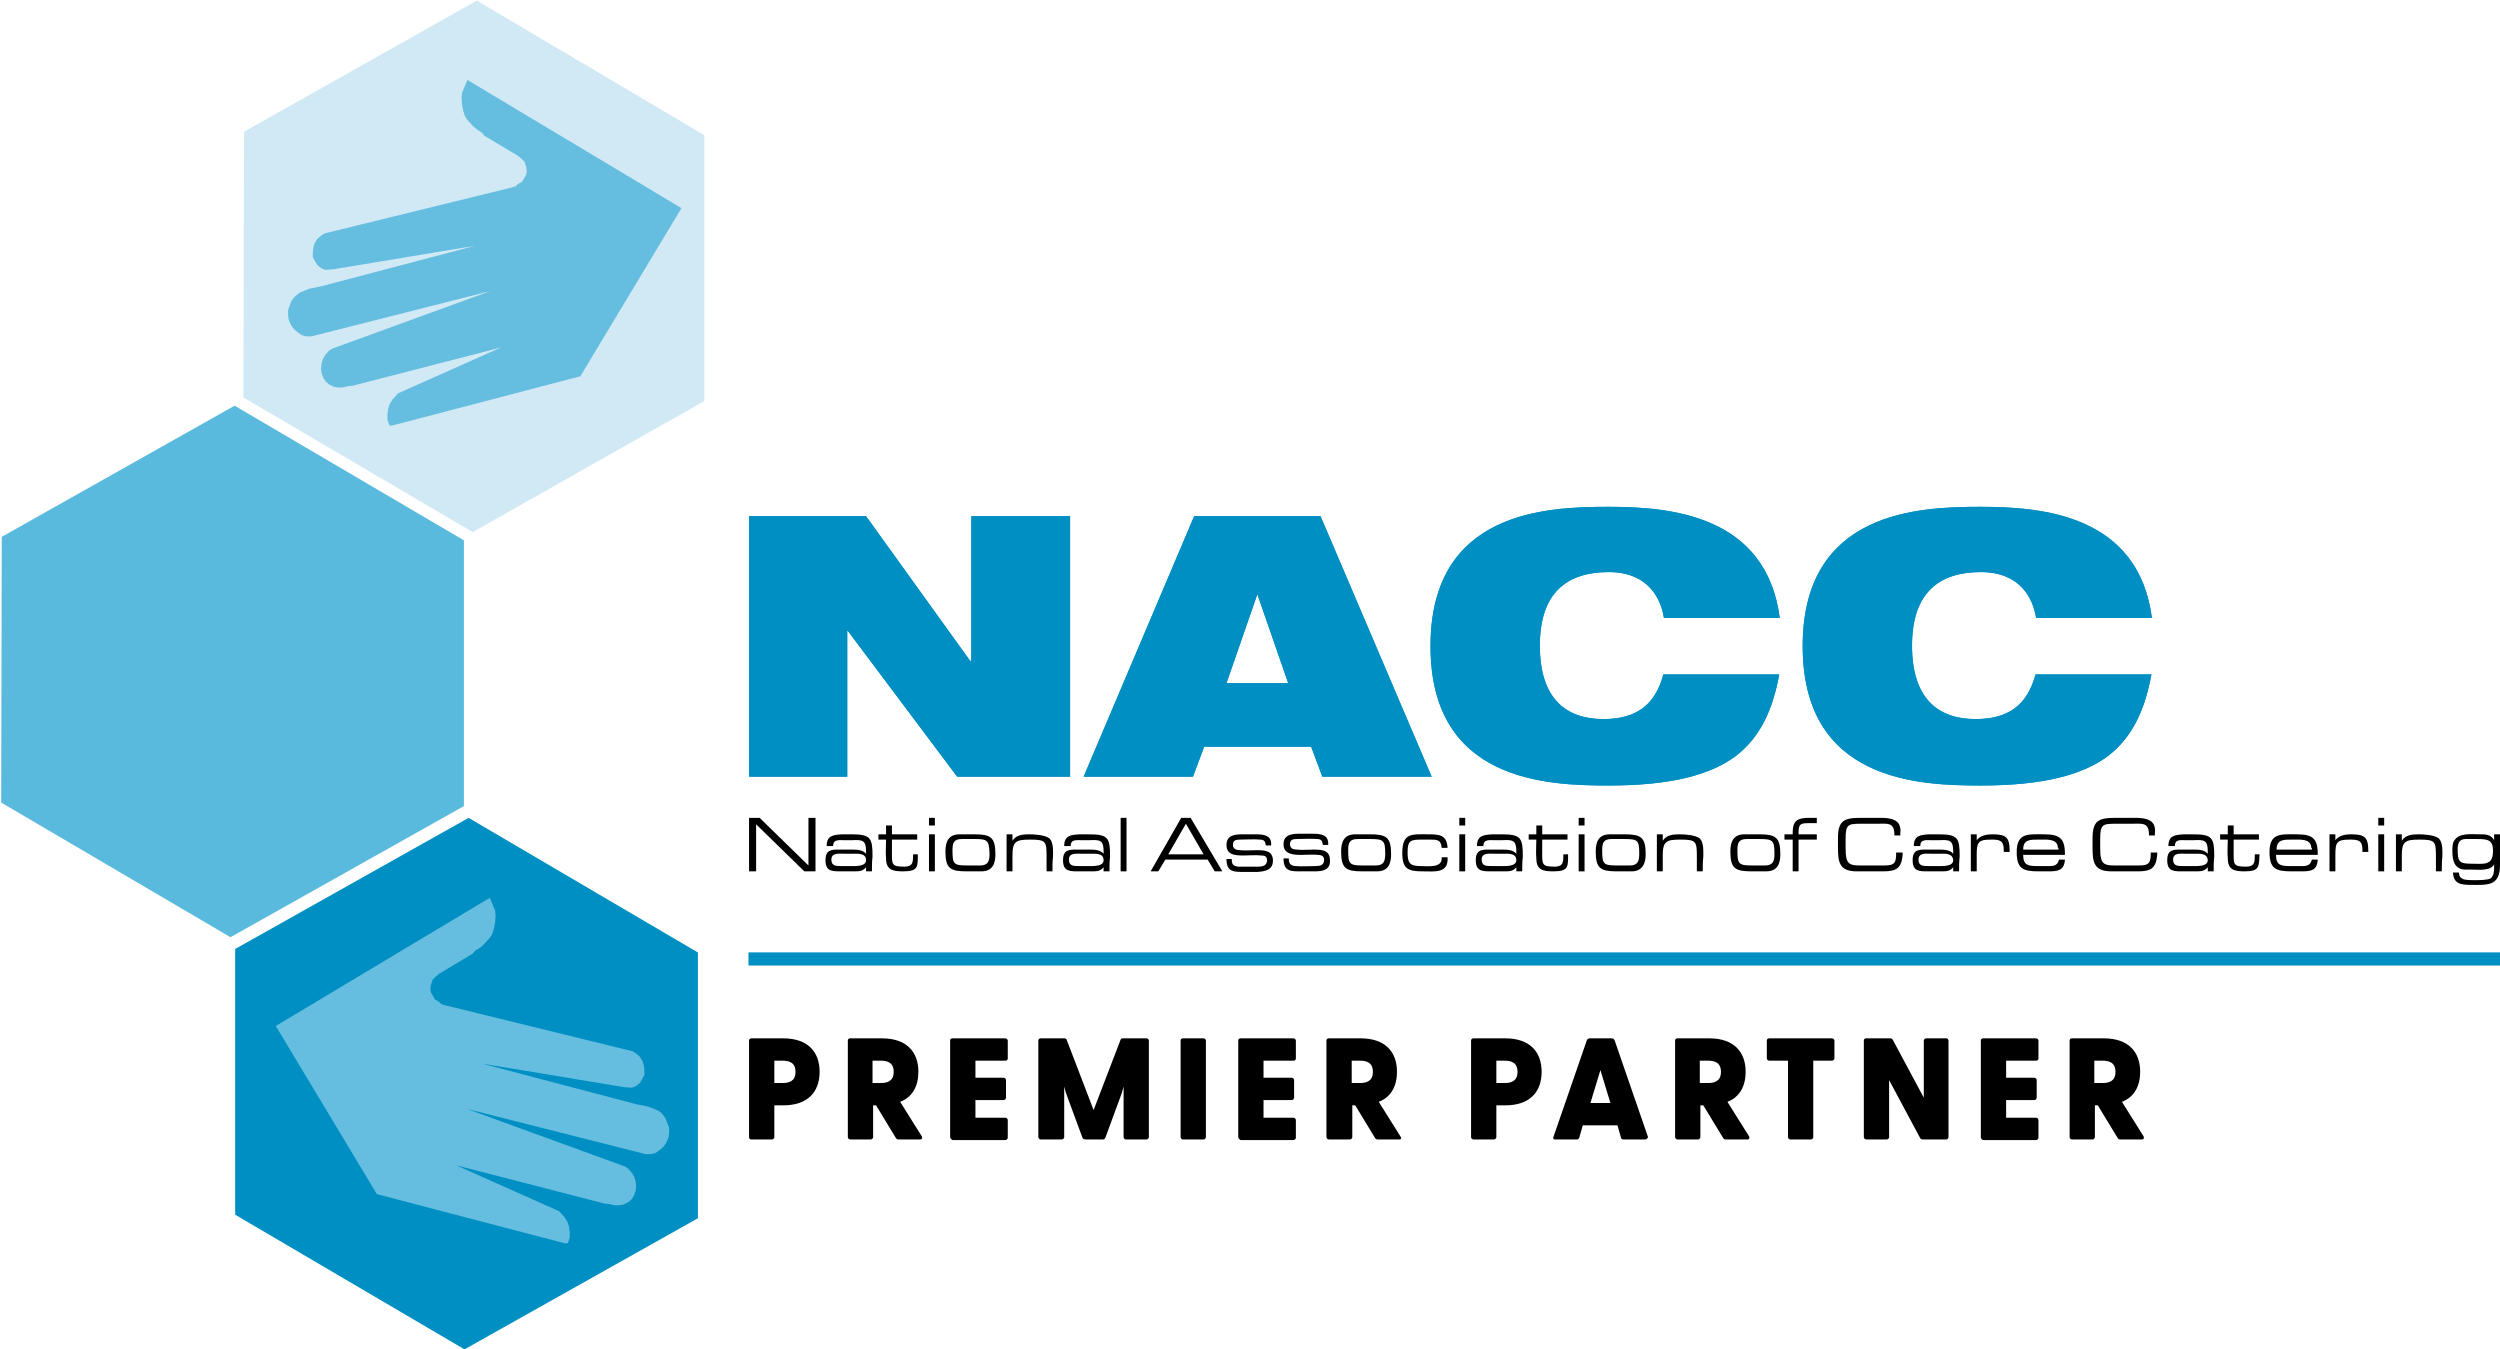 <?xml version="1.0" encoding="utf-8"?>
<!-- Generator: Adobe Illustrator 25.0.0, SVG Export Plug-In . SVG Version: 6.00 Build 0)  -->
<svg version="1.1" id="Layer_1" xmlns="http://www.w3.org/2000/svg" xmlns:xlink="http://www.w3.org/1999/xlink" x="0px" y="0px"
	 viewBox="0 0 425.2 229.5" style="enable-background:new 0 0 425.2 229.5;" xml:space="preserve">
<style type="text/css">
	.st0{fill:#59BADD;}
	.st1{fill:#008FC3;}
	.st2{fill:#D0E9F5;}
	.st3{fill:#65BDDF;}
	.st4{fill:none;stroke:#008FC3;stroke-width:2.238;}
</style>
<g>
	<polygon class="st0" points="78.9,137.1 39.2,159.4 0.2,136.5 0.3,91.3 39.9,69 78.9,91.9 	"/>
	<g>
		<path d="M136.8,148.2l-8.2-8v8h-1.2v-9.1h1.8l8.3,8.1v-8.1h1.2v9.1H136.8z"/>
		<path d="M148.3,148.2h-1v-0.7c-0.5,0.6-1,0.7-1.8,0.7c-0.7,0-1.4,0-2.2,0c-1.7,0-2.9,0.1-2.9-1.9c0-2,1.3-1.8,2.8-1.8
			c0.5,0,1,0,1.6,0c0.9,0,1.9,0,2.5,0.7v-0.4c0-1.9-0.6-2-2.4-1.9l-1.3,0c-0.9,0-1.9-0.2-1.9,1h-1.1c0-1.8,1.1-1.9,2.6-2l1.6,0
			c3.3,0,3.6,0.6,3.6,3.8C148.3,146.5,148.3,147.3,148.3,148.2z M145.1,145.2c-0.5,0-1,0-1.6,0c-0.8,0-2.1-0.2-2.1,1
			c0,1.1,0.8,1.1,1.7,1.1c0.5,0,1.1,0,1.6,0c0.8,0,2.6,0.1,2.6-1C147.3,145.1,146,145.2,145.1,145.2z"/>
		<path d="M153.6,148.2c-1.7,0-2.9-0.2-2.9-2.2c-0.1-1.1,0-2.1,0-3.2h-1.3v-0.9h1.3v-1.5h1v1.5h4.3v0.9h-4.3c0,0.7,0,1.4,0,2.1
			c0,2.1-0.1,2.5,2.1,2.5c1.5,0,1.5-0.8,1.5-2.1h0.8C156.1,147.4,156.2,148.2,153.6,148.2z"/>
		<path d="M159,140.4v-1.3h-1v1.3H159z M159,148.2v-6.3h-1v6.3H159z"/>
		<path d="M166.9,148.2c-0.8,0-1.6,0-2.5,0c-2.8,0-3.6-0.5-3.6-3.4c0-1.6,0.5-2.9,2.4-2.9c0.8,0,1.6,0,2.5,0c2.8,0,3.6,0.5,3.6,3.4
			C169.3,146.9,168.8,148.2,166.9,148.2z M165.7,142.7c-0.7,0-1.4,0-2.1,0c-1.4,0-1.6,0.7-1.6,1.9c0,2.4,0.2,2.6,2.6,2.6
			c0.7,0,1.4,0,2.1,0c1.4,0,1.6-0.8,1.6-2C168.2,142.9,168,142.7,165.7,142.7z"/>
		<path d="M179,148.2h-1c0-0.8,0-1.7,0-2.5c0-2.6-0.1-2.9-2.8-2.9c-2.4,0-3,0.3-3,2.7v2.7h-1v-6.3h1v1.1c0.6-1,1.8-1.1,2.8-1.1
			c1,0,2.7,0.1,3.5,0.7c0.7,0.7,0.6,2.2,0.6,3.1C179,146.5,179,147.4,179,148.2z"/>
		<path d="M188.7,148.2h-1v-0.7c-0.5,0.6-1,0.7-1.8,0.7c-0.7,0-1.4,0-2.2,0c-1.7,0-2.9,0.1-2.9-1.9c0-2,1.3-1.8,2.8-1.8
			c0.5,0,1,0,1.6,0c0.9,0,1.9,0,2.5,0.7v-0.4c0-1.9-0.6-2-2.4-1.9l-1.3,0c-0.9,0-1.9-0.2-1.9,1h-1.1c0-1.8,1.1-1.9,2.6-2l1.6,0
			c3.3,0,3.6,0.6,3.6,3.8C188.7,146.5,188.7,147.3,188.7,148.2z M185.5,145.2c-0.5,0-1,0-1.6,0c-0.8,0-2.1-0.2-2.1,1
			c0,1.1,0.8,1.1,1.7,1.1c0.5,0,1.1,0,1.6,0c0.8,0,2.6,0.1,2.6-1C187.7,145.1,186.4,145.2,185.5,145.2z"/>
		<path d="M190.6,148.2v-9.1h1v9.1H190.6z"/>
		<path d="M206.6,148.2l-1.2-2h-7.2l-1.2,2h-1.3l5.2-9.1h1.6l5.4,9.1H206.6z M201.7,140.1l-3,5.2h6L201.7,140.1z"/>
		<path d="M216.5,146.4c0-1.8-1.5-1.8-2.9-1.8c-0.9,0-1.8,0.1-2.7,0c-0.6,0-1.2-0.2-1.2-0.9c0-0.8,0.5-0.9,1.2-0.9
			c1.1,0,2.3-0.1,3.4,0c0.7,0,0.9,0.3,1,1h0.9v-0.3c0-1.7-1.9-1.6-3.1-1.6c-0.6,0-1.1,0-1.7,0c-1.3,0-2.8,0.1-2.8,1.8
			c0,1.8,1.6,1.8,3,1.8c1,0,1.9-0.1,2.9,0c0.5,0,1,0.1,1,0.8c0,0.9-0.7,1.1-1.5,1.1c-1.1,0-2.3,0-3.4,0c-0.9-0.1-1.1-0.4-1.1-1.3
			h-0.9c0,2.3,1.3,2.2,3.2,2.2c0.7,0,1.4,0,2.1,0C215.1,148.2,216.5,148,216.5,146.4z"/>
		<path d="M223.6,148.2c-0.7,0-1.4,0-2.1,0c-1.9,0-3.2,0.1-3.2-2.2h0.9c0,0.8,0.2,1.2,1.1,1.3c1.1,0.1,2.3,0,3.4,0
			c0.8,0,1.5-0.1,1.5-1.1c0-0.6-0.5-0.8-1-0.8c-1-0.1-1.9,0-2.9,0c-1.3,0-3-0.1-3-1.8c0-1.7,1.5-1.8,2.8-1.8c0.6,0,1.1,0,1.7,0
			c1.2,0,3.1-0.1,3.1,1.6v0.3h-0.9c-0.1-0.7-0.3-1-1-1c-1.1-0.1-2.3,0-3.4,0c-0.7,0-1.2,0.1-1.2,0.9c0,0.7,0.6,0.9,1.2,0.9
			c0.9,0.1,1.8,0,2.7,0c1.4,0,2.9,0,2.9,1.8C226.3,148,224.9,148.2,223.6,148.2z"/>
		<path d="M234.2,148.2c-0.8,0-1.6,0-2.5,0c-2.8,0-3.6-0.5-3.6-3.4c0-1.6,0.5-2.9,2.4-2.9c0.8,0,1.6,0,2.5,0c2.8,0,3.6,0.5,3.6,3.4
			C236.6,146.9,236.1,148.2,234.2,148.2z M233,142.7c-0.7,0-1.4,0-2.1,0c-1.4,0-1.6,0.7-1.6,1.9c0,2.4,0.2,2.6,2.6,2.6
			c0.7,0,1.4,0,2.1,0c1.4,0,1.6-0.8,1.6-2C235.6,142.9,235.3,142.7,233,142.7z"/>
		<path d="M242,148.2c-2.5,0-3.5-0.4-3.5-3.1c0-3.5,1.6-3.2,4.4-3.2c1.9,0,3.2,0.1,3.3,2.3h-1c-0.1-1.4-0.8-1.4-2-1.4l-1.4,0
			c-1.8,0-2.4,0.1-2.4,2.1c0,1.8,0.3,2.4,2.2,2.4c1.2,0,3.8,0.4,3.6-1.5h1C246.4,148.6,244,148.2,242,148.2z"/>
		<path d="M248.2,140.4v-1.3h1v1.3H248.2z M248.2,148.2v-6.3h1v6.3H248.2z"/>
		<path d="M258.9,148.2h-1v-0.7c-0.5,0.6-1,0.7-1.8,0.7c-0.7,0-1.4,0-2.2,0c-1.7,0-2.9,0.1-2.9-1.9c0-2,1.3-1.8,2.8-1.8
			c0.5,0,1,0,1.6,0c0.9,0,1.9,0,2.5,0.7v-0.4c0-1.9-0.6-2-2.4-1.9l-1.3,0c-0.9,0-1.9-0.2-1.9,1h-1.1c0-1.8,1.1-1.9,2.6-2l1.6,0
			c3.3,0,3.6,0.6,3.6,3.8C258.9,146.5,258.9,147.3,258.9,148.2z M255.7,145.2c-0.5,0-1,0-1.6,0c-0.8,0-2.1-0.2-2.1,1
			c0,1.1,0.8,1.1,1.7,1.1c0.5,0,1.1,0,1.6,0c0.8,0,2.6,0.1,2.6-1C257.9,145.1,256.6,145.2,255.7,145.2z"/>
		<path d="M264.2,148.2c-1.7,0-2.9-0.2-2.9-2.2c-0.1-1.1,0-2.1,0-3.2h-1.3v-0.9h1.3v-1.5h1v1.5h4.3v0.9h-4.3c0,0.7,0,1.4,0,2.1
			c0,2.1-0.1,2.5,2.1,2.5c1.5,0,1.5-0.8,1.5-2.1h0.8C266.7,147.4,266.8,148.2,264.2,148.2z"/>
		<path d="M268.5,140.4v-1.3h1v1.3H268.5z M268.5,148.2v-6.3h1v6.3H268.5z"/>
		<path d="M277.5,148.2c-0.8,0-1.6,0-2.5,0c-2.8,0-3.6-0.5-3.6-3.4c0-1.6,0.5-2.9,2.4-2.9c0.8,0,1.6,0,2.5,0c2.8,0,3.6,0.5,3.6,3.4
			C279.9,146.9,279.3,148.2,277.5,148.2z M276.2,142.7c-0.7,0-1.4,0-2.1,0c-1.4,0-1.6,0.7-1.6,1.9c0,2.4,0.2,2.6,2.6,2.6
			c0.7,0,1.4,0,2.1,0c1.4,0,1.6-0.8,1.6-2C278.8,142.9,278.6,142.7,276.2,142.7z"/>
		<path d="M289.6,148.2h-1c0-0.8,0-1.7,0-2.5c0-2.6-0.1-2.9-2.8-2.9c-2.4,0-3,0.3-3,2.7v2.7h-1v-6.3h1v1.1c0.6-1,1.8-1.1,2.8-1.1
			c1,0,2.7,0.1,3.5,0.7c0.7,0.7,0.6,2.2,0.6,3.1C289.6,146.5,289.6,147.4,289.6,148.2z"/>
		<path d="M300.4,148.2c-0.8,0-1.6,0-2.5,0c-2.8,0-3.6-0.5-3.6-3.4c0-1.6,0.5-2.9,2.4-2.9c0.8,0,1.6,0,2.5,0c2.8,0,3.6,0.5,3.6,3.4
			C302.8,146.9,302.3,148.2,300.4,148.2z M299.2,142.7c-0.7,0-1.4,0-2.1,0c-1.4,0-1.6,0.7-1.6,1.9c0,2.4,0.2,2.6,2.6,2.6
			c0.7,0,1.4,0,2.1,0c1.4,0,1.6-0.8,1.6-2C301.8,142.9,301.5,142.7,299.2,142.7z"/>
		<path d="M305.9,142.8v5.4h-1v-5.4h-1.4v-0.9h1.4v-0.3c0-2.1,0.9-2.5,2.8-2.5c0.4,0,0.8,0,1.3,0v0.9c-0.4,0-0.8,0-1.2,0
			c-1.6,0-1.9,0.1-1.9,1.7v0.2h3.1v0.9H305.9z"/>
		<path d="M320.3,148.2h-4.5c-3,0-3.2-1.6-3.2-4.1l0-1.5c0-3,1-3.5,3.8-3.5c0.9,0,1.9,0,2.8,0c1.2,0,3.1-0.1,3.8,1.1
			c0.2,0.4,0.3,1,0.2,1.5l0,0.4h-1V142c0-2.2-1.2-1.9-2.9-1.9c-0.9,0-1.8,0-2.7,0c-2.3,0-2.7,0.1-2.7,2.6l0,1.5c0,3.2,0.7,3,3.7,3
			c1,0,1.9,0,2.9,0c1.8,0,2-0.5,2-2.2h1.1v0.4C323.4,147.7,322.5,148.2,320.3,148.2z"/>
		<path d="M333.2,148.2h-1v-0.7c-0.5,0.6-1,0.7-1.8,0.7c-0.7,0-1.4,0-2.2,0c-1.7,0-2.9,0.1-2.9-1.9c0-2,1.3-1.8,2.8-1.8
			c0.5,0,1,0,1.6,0c0.9,0,1.9,0,2.5,0.7v-0.4c0-1.9-0.6-2-2.4-1.9l-1.3,0c-0.9,0-1.9-0.2-1.9,1h-1.1c0-1.8,1.1-1.9,2.6-2l1.6,0
			c3.3,0,3.6,0.6,3.6,3.8C333.2,146.5,333.2,147.3,333.2,148.2z M330,145.2c-0.5,0-1,0-1.6,0c-0.8,0-2.1-0.2-2.1,1
			c0,1.1,0.8,1.1,1.7,1.1c0.5,0,1.1,0,1.6,0c0.8,0,2.6,0.1,2.6-1C332.1,145.1,330.9,145.2,330,145.2z"/>
		<path d="M340.8,144.9v-0.4c0-1.6-0.8-1.7-2.1-1.7c-2.2,0-2.5,0.4-2.5,2.5v2.9h-1v-6.3h1v1c0.6-0.8,1.7-1,2.6-1c2.3,0,3,0.4,3,2.8
			v0.2H340.8z"/>
		<path d="M348.4,148.2c-0.6,0-1.1,0-1.7,0c-2.7,0-3.7-0.5-3.7-3.3c0-3.3,2-3,4.6-3c2.6,0,3.6,0.6,3.6,3.3v0.2h-7.1
			c0,1.8,0.9,1.9,2.4,1.9c0.5,0,1,0,1.6,0c1,0,1.8,0.1,2.1-1.1h1C351.1,148.1,349.9,148.2,348.4,148.2z M350,144.2
			c0-1.6-2-1.4-3.1-1.4c-1.5,0-2.8-0.1-2.8,1.7h6V144.2z"/>
		<path d="M363.6,148.2h-4.5c-3,0-3.2-1.6-3.2-4.1l0-1.5c0-3,1-3.5,3.8-3.5c0.9,0,1.9,0,2.8,0c1.2,0,3.1-0.1,3.8,1.1
			c0.2,0.4,0.3,1,0.2,1.5l0,0.4h-1V142c0-2.2-1.2-1.9-2.9-1.9c-0.9,0-1.8,0-2.7,0c-2.3,0-2.7,0.1-2.7,2.6l0,1.5c0,3.2,0.7,3,3.7,3
			c1,0,1.9,0,2.9,0c1.8,0,2-0.5,2-2.2h1.1v0.4C366.7,147.7,365.8,148.2,363.6,148.2z"/>
		<path d="M376.5,148.2h-1v-0.7c-0.5,0.6-1,0.7-1.8,0.7c-0.7,0-1.4,0-2.2,0c-1.7,0-2.9,0.1-2.9-1.9c0-2,1.3-1.8,2.8-1.8
			c0.5,0,1,0,1.6,0c0.9,0,1.9,0,2.5,0.7v-0.4c0-1.9-0.6-2-2.4-1.9l-1.3,0c-0.9,0-1.9-0.2-1.9,1h-1.1c0-1.8,1.1-1.9,2.6-2l1.6,0
			c3.3,0,3.6,0.6,3.6,3.8C376.5,146.5,376.5,147.3,376.5,148.2z M373.3,145.2c-0.5,0-1,0-1.6,0c-0.8,0-2.1-0.2-2.1,1
			c0,1.1,0.8,1.1,1.7,1.1c0.5,0,1.1,0,1.6,0c0.8,0,2.6,0.1,2.6-1C375.4,145.1,374.2,145.2,373.3,145.2z"/>
		<path d="M381.8,148.2c-1.7,0-2.9-0.2-2.9-2.2c-0.1-1.1,0-2.1,0-3.2h-1.3v-0.9h1.3v-1.5h1v1.5h4.3v0.9h-4.3c0,0.7,0,1.4,0,2.1
			c0,2.1-0.1,2.5,2.1,2.5c1.5,0,1.5-0.8,1.5-2.1h0.8C384.2,147.4,384.3,148.2,381.8,148.2z"/>
		<path d="M391.4,148.2c-0.6,0-1.1,0-1.7,0c-2.7,0-3.7-0.5-3.7-3.3c0-3.3,2-3,4.6-3c2.6,0,3.6,0.6,3.6,3.3v0.2h-7.1
			c0,1.8,0.9,1.9,2.4,1.9c0.5,0,1,0,1.6,0c1,0,1.8,0.1,2.1-1.1h1C394.1,148.1,393,148.2,391.4,148.2z M393.1,144.2
			c0-1.6-2-1.4-3.1-1.4c-1.5,0-2.8-0.1-2.8,1.7h6V144.2z"/>
		<path d="M401.8,144.9v-0.4c0-1.6-0.8-1.7-2.1-1.7c-2.2,0-2.5,0.4-2.5,2.5v2.9h-1v-6.3h1v1c0.6-0.8,1.7-1,2.6-1c2.3,0,3,0.4,3,2.8
			v0.2H401.8z"/>
		<path d="M404.5,140.4v-1.3h1v1.3H404.5z M404.5,148.2v-6.3h1v6.3H404.5z"/>
		<path d="M415.3,148.2h-1c0-0.8,0-1.7,0-2.5c0-2.6-0.1-2.9-2.8-2.9c-2.4,0-3,0.3-3,2.7v2.7h-1v-6.3h1v1.1c0.6-1,1.8-1.1,2.8-1.1
			c1,0,2.7,0.1,3.5,0.7c0.7,0.7,0.6,2.2,0.6,3.1C415.3,146.5,415.3,147.4,415.3,148.2z"/>
		<path d="M420.2,150.5c-1.7,0-2.9-0.2-3-2.1h1c0.1,0.6,0.1,0.8,0.7,1.1c0.4,0.2,1.5,0.2,1.9,0.2c0.6,0,2.3,0,2.8-0.3
			c0.5-0.4,0.6-1.1,0.6-1.7V147c-0.6,1.2-2.8,0.9-3.9,0.9c-0.4,0-0.8,0-1.1,0c-1.8-0.1-2.1-1.6-2.1-3.2c0-0.5,0-1.3,0.3-1.7
			c0.8-1.4,3-1.1,4.3-1.1c1.1,0,1.9,0,2.5,1v-1h1v5.5C425.1,150.8,422.9,150.5,420.2,150.5z M421.2,142.7c-0.6,0-1.2,0-1.8,0
			c-1.2,0-1.4,0.8-1.4,1.8c0,2.1,0.3,2.4,2.4,2.4c1.8,0,3.6,0.4,3.6-2C424.1,142.8,423.1,142.7,421.2,142.7z"/>
	</g>
	<g>
		<g>
			<path class="st1" d="M127.3,87.8h20l17.7,24.6h0.2V87.8H182v44.3h-19.2l-18.6-24.8h-0.1v24.8h-16.7V87.8z"/>
			<path class="st1" d="M203.1,87.8h21.5l18.9,44.3h-18.6l-1.9-5.1h-18.2l-1.9,5.1h-18.6L203.1,87.8z M213.9,101.2h-0.1l-5.2,15
				h10.5L213.9,101.2z"/>
			<path class="st1" d="M302.6,114.8c-1.1,5.8-3.1,10.5-7.4,13.8c-4.3,3.2-11,5-21.6,5c-10.6,0-30.3-0.7-30.3-23.7
				c0-23,19.7-23.7,30.3-23.7c10.5,0,26.8,1.4,29.1,18.9h-19.7c-0.5-3.2-2.6-7.8-9.4-7.8c-7.1,0-11.7,3.5-11.7,12.5
				c0,9,4.4,12.5,10.8,12.5c5.5,0,8.8-2.3,10.2-7.6H302.6z"/>
			<path class="st1" d="M365.9,114.8c-1.1,5.8-3.1,10.5-7.4,13.8c-4.3,3.2-11,5-21.6,5c-10.6,0-30.3-0.7-30.3-23.7
				c0-23,19.7-23.7,30.3-23.7c10.5,0,26.8,1.4,29.1,18.9h-19.7c-0.5-3.2-2.6-7.8-9.4-7.8c-7.1,0-11.7,3.5-11.7,12.5
				c0,9,4.4,12.5,10.8,12.5c5.5,0,8.8-2.3,10.2-7.6H365.9z"/>
		</g>
		<g>
			<path class="st1" d="M127.3,87.8h20l17.7,24.6h0.2V87.8H182v44.3h-19.2l-18.6-24.8h-0.1v24.8h-16.7V87.8z"/>
			<path class="st1" d="M203.1,87.8h21.5l18.9,44.3h-18.6l-1.9-5.1h-18.2l-1.9,5.1h-18.6L203.1,87.8z M213.9,101.2h-0.1l-5.2,15
				h10.5L213.9,101.2z"/>
			<path class="st1" d="M302.6,114.8c-1.1,5.8-3.1,10.5-7.4,13.8c-4.3,3.2-11,5-21.6,5c-10.6,0-30.3-0.7-30.3-23.7
				c0-23,19.7-23.7,30.3-23.7c10.5,0,26.8,1.4,29.1,18.9h-19.7c-0.5-3.2-2.6-7.8-9.4-7.8c-7.1,0-11.7,3.5-11.7,12.5
				c0,9,4.4,12.5,10.8,12.5c5.5,0,8.8-2.3,10.2-7.6H302.6z"/>
			<path class="st1" d="M365.9,114.8c-1.1,5.8-3.1,10.5-7.4,13.8c-4.3,3.2-11,5-21.6,5c-10.6,0-30.3-0.7-30.3-23.7
				c0-23,19.7-23.7,30.3-23.7c10.5,0,26.8,1.4,29.1,18.9h-19.7c-0.5-3.2-2.6-7.8-9.4-7.8c-7.1,0-11.7,3.5-11.7,12.5
				c0,9,4.4,12.5,10.8,12.5c5.5,0,8.8-2.3,10.2-7.6H365.9z"/>
		</g>
	</g>
	<polygon class="st2" points="119.8,68.2 80.4,90.5 41.4,67.6 41.5,22.4 81.1,0.1 119.8,23 	"/>
	<polygon class="st1" points="118.7,207.2 79,229.5 40,206.6 40,161.4 79.7,139.1 118.7,162 	"/>
	<polygon class="st3" points="83.3,152.7 46.9,174.5 64.1,203.1 96.2,211.5 96.6,211.4 96.9,210.5 96.9,209.6 96.8,208.7 
		96.5,207.8 96,207 95.1,206 77.6,198.2 102.8,204.7 103.7,204.8 104.5,205 105.3,205 106,204.9 106.8,204.5 107.4,204 107.8,203.4 
		108.1,202.6 108.2,201.8 108.1,200.9 107.9,200.2 107.5,199.5 106.9,198.8 106.3,198.4 79.4,188.6 109.8,196.3 110.7,196.3 
		111.5,196.1 112.2,195.6 112.8,195.1 113.3,194.4 113.7,193.5 113.8,192.7 113.8,191.8 113.5,191 113.2,190.2 112.6,189.4 
		112,188.9 110.2,188.2 108.2,187.8 82,180.9 106.1,184.9 107.5,185 108.2,184.7 108.8,184.2 109.2,183.6 109.6,182.8 109.6,182 
		109.5,181.2 109.3,180.5 108.8,179.7 108.2,179.2 107.6,178.8 75.8,171 75.1,170.8 74.7,170.4 74,170 73.3,168.8 73.2,168.2 
		73.3,167.5 73.4,167.2 73.6,166.6 74,166.2 74.7,165.6 80.4,162.2 80.8,161.7 81.8,161.1 82.5,160.4 83.3,159.5 83.7,158.9 84,158 
		84.2,157 84.3,155.8 84.2,154.8 84.1,154.6 	"/>
	<polygon class="st3" points="79.5,13.6 115.9,35.4 98.7,64 66.6,72.4 66.2,72.3 65.9,71.4 65.9,70.5 66,69.6 66.3,68.7 66.8,67.9 
		67.7,66.9 85.2,59.1 60,65.6 59.1,65.7 58.3,65.9 57.5,65.9 56.8,65.8 56,65.4 55.4,64.9 55,64.3 54.7,63.5 54.6,62.8 54.7,61.8 
		54.9,61.1 55.3,60.4 55.9,59.7 56.5,59.3 83.4,49.5 53,57.2 52.1,57.2 51.3,57 50.6,56.5 50,56 49.5,55.3 49.1,54.4 49,53.6 
		49,52.7 49.3,51.9 49.6,51.1 50.2,50.4 50.9,49.8 52.6,49.1 54.6,48.7 80.8,41.8 56.7,45.8 55.3,45.9 54.6,45.6 54,45.1 53.6,44.5 
		53.2,43.7 53.2,43 53.3,42.1 53.5,41.4 54,40.6 54.6,40.1 55.2,39.7 87,31.9 87.7,31.7 88.1,31.3 88.8,30.9 89.5,29.7 89.6,29.1 
		89.5,28.4 89.4,28.1 89.2,27.5 88.8,27.1 88.1,26.5 82.4,23.1 82,22.6 81.1,22 80.3,21.3 79.5,20.4 79.1,19.8 78.8,18.9 78.6,17.9 
		78.5,16.7 78.6,15.7 78.7,15.5 	"/>
	<line class="st4" x1="127.3" y1="163.1" x2="425.4" y2="163.1"/>
	<g>
		<path d="M127.4,193.4V177c0-0.2,0.1-0.4,0.4-0.4h5.4c4.2,0,6.2,2.3,6.2,5.7c0,3.4-2,5.7-6.2,5.7h-1.5v5.4c0,0.2-0.2,0.4-0.4,0.4
			h-3.5C127.5,193.8,127.4,193.6,127.4,193.4z M133.1,184.2c1.1,0,2.2-0.3,2.2-1.9c0-1.6-1.1-1.9-2.2-1.9h-1.4v3.8H133.1z"/>
		<path d="M156.5,193.8h-3.7c-0.2,0-0.3-0.1-0.4-0.2L149,188h-0.5v5.4c0,0.2-0.2,0.4-0.4,0.4h-3.5c-0.2,0-0.4-0.2-0.4-0.4V177
			c0-0.2,0.1-0.4,0.4-0.4h5.4c4.2,0,6.2,2.3,6.2,5.7c0,2.4-1,4.3-3.1,5.1l3.7,5.9C156.9,193.6,156.8,193.8,156.5,193.8z
			 M148.4,184.2h1.4c1.1,0,2.2-0.3,2.2-1.9c0-1.6-1.1-1.9-2.2-1.9h-1.4V184.2z"/>
		<path d="M161.6,193.4V177c0-0.2,0.1-0.4,0.4-0.4h9c0.2,0,0.4,0.2,0.4,0.4v3c0,0.2-0.1,0.4-0.4,0.4h-5.1v2.9h4.8
			c0.2,0,0.4,0.2,0.4,0.4v3c0,0.2-0.2,0.4-0.4,0.4h-4.8v3h5.1c0.2,0,0.4,0.2,0.4,0.4v3c0,0.2-0.2,0.4-0.4,0.4h-9
			C161.8,193.8,161.6,193.6,161.6,193.4z"/>
		<path d="M176.6,193.4V177c0-0.2,0.1-0.4,0.4-0.4h4c0.2,0,0.4,0.1,0.4,0.2l4.6,12l4.6-12c0.1-0.2,0.2-0.2,0.4-0.2h4
			c0.2,0,0.4,0.2,0.4,0.4v16.4c0,0.2-0.2,0.4-0.4,0.4h-3.5c-0.2,0-0.4-0.2-0.4-0.4v-8.6l-0.3,1.1l-2.8,7.6c-0.1,0.2-0.2,0.3-0.4,0.3
			h-3c-0.2,0-0.4-0.1-0.5-0.3l-2.8-7.6l-0.3-1.1v8.6c0,0.2-0.2,0.4-0.4,0.4H177C176.8,193.8,176.6,193.6,176.6,193.4z"/>
		<path d="M200.8,193.4V177c0-0.2,0.1-0.4,0.4-0.4h3.5c0.2,0,0.4,0.2,0.4,0.4v16.4c0,0.2-0.2,0.4-0.4,0.4h-3.5
			C201,193.8,200.8,193.6,200.8,193.4z"/>
		<path d="M210.6,193.4V177c0-0.2,0.1-0.4,0.4-0.4h9c0.2,0,0.4,0.2,0.4,0.4v3c0,0.2-0.1,0.4-0.4,0.4h-5.1v2.9h4.8
			c0.2,0,0.4,0.2,0.4,0.4v3c0,0.2-0.2,0.4-0.4,0.4h-4.8v3h5.1c0.2,0,0.4,0.2,0.4,0.4v3c0,0.2-0.2,0.4-0.4,0.4h-9
			C210.8,193.8,210.6,193.6,210.6,193.4z"/>
		<path d="M238,193.8h-3.7c-0.2,0-0.3-0.1-0.4-0.2l-3.4-5.6h-0.5v5.4c0,0.2-0.2,0.4-0.4,0.4H226c-0.2,0-0.4-0.2-0.4-0.4V177
			c0-0.2,0.1-0.4,0.4-0.4h5.4c4.2,0,6.2,2.3,6.2,5.7c0,2.4-1,4.3-3.1,5.1l3.7,5.9C238.4,193.6,238.3,193.8,238,193.8z M229.9,184.2
			h1.4c1.1,0,2.2-0.3,2.2-1.9c0-1.6-1.1-1.9-2.2-1.9h-1.4V184.2z"/>
		<path d="M250.2,193.4V177c0-0.2,0.1-0.4,0.4-0.4h5.4c4.2,0,6.2,2.3,6.2,5.7c0,3.4-2,5.7-6.2,5.7h-1.5v5.4c0,0.2-0.2,0.4-0.4,0.4
			h-3.5C250.4,193.8,250.2,193.6,250.2,193.4z M255.9,184.2c1.1,0,2.2-0.3,2.2-1.9c0-1.6-1.1-1.9-2.2-1.9h-1.4v3.8H255.9z"/>
		<path d="M279.8,193.8h-3.7c-0.2,0-0.4-0.1-0.4-0.3l-0.6-2.1h-5.9l-0.6,2.1c-0.1,0.2-0.2,0.3-0.4,0.3h-3.7c-0.3,0-0.4-0.2-0.3-0.4
			l5.7-16.5c0.1-0.2,0.3-0.3,0.5-0.3h3.7c0.2,0,0.4,0.1,0.5,0.3l5.7,16.5C280.2,193.6,280.1,193.8,279.8,193.8z M273.9,187.6
			l-1.7-5.6l-1.7,5.6H273.9z"/>
		<path d="M297.2,193.8h-3.7c-0.2,0-0.3-0.1-0.4-0.2l-3.4-5.6h-0.5v5.4c0,0.2-0.2,0.4-0.4,0.4h-3.5c-0.2,0-0.4-0.2-0.4-0.4V177
			c0-0.2,0.1-0.4,0.4-0.4h5.4c4.2,0,6.2,2.3,6.2,5.7c0,2.4-1,4.3-3.1,5.1l3.7,5.9C297.6,193.6,297.5,193.8,297.2,193.8z
			 M289.1,184.2h1.4c1.1,0,2.2-0.3,2.2-1.9c0-1.6-1.1-1.9-2.2-1.9h-1.4V184.2z"/>
		<path d="M304.1,193.4v-13h-3.2c-0.2,0-0.4-0.2-0.4-0.4v-3c0-0.2,0.1-0.4,0.4-0.4h10.7c0.2,0,0.4,0.2,0.4,0.4v3
			c0,0.2-0.2,0.4-0.4,0.4h-3.2v13c0,0.2-0.2,0.4-0.4,0.4h-3.5C304.3,193.8,304.1,193.6,304.1,193.4z"/>
		<path d="M331.4,177v16.4c0,0.2-0.2,0.4-0.4,0.4H327c-0.2,0-0.3-0.1-0.4-0.2l-5.3-9.9v9.7c0,0.2-0.2,0.4-0.4,0.4h-3.5
			c-0.2,0-0.4-0.2-0.4-0.4V177c0-0.2,0.1-0.4,0.4-0.4h4.1c0.2,0,0.3,0.1,0.4,0.2l5.3,9.9V177c0-0.2,0.2-0.4,0.4-0.4h3.5
			C331.2,176.6,331.4,176.8,331.4,177z"/>
		<path d="M336.9,193.4V177c0-0.2,0.1-0.4,0.4-0.4h9c0.2,0,0.4,0.2,0.4,0.4v3c0,0.2-0.1,0.4-0.4,0.4h-5.1v2.9h4.8
			c0.2,0,0.4,0.2,0.4,0.4v3c0,0.2-0.2,0.4-0.4,0.4h-4.8v3h5.1c0.2,0,0.4,0.2,0.4,0.4v3c0,0.2-0.2,0.4-0.4,0.4h-9
			C337,193.8,336.9,193.6,336.9,193.4z"/>
		<path d="M364.3,193.8h-3.7c-0.2,0-0.3-0.1-0.4-0.2l-3.4-5.6h-0.5v5.4c0,0.2-0.2,0.4-0.4,0.4h-3.5c-0.2,0-0.4-0.2-0.4-0.4V177
			c0-0.2,0.1-0.4,0.4-0.4h5.4c4.2,0,6.2,2.3,6.2,5.7c0,2.4-1,4.3-3.1,5.1l3.7,5.9C364.7,193.6,364.6,193.8,364.3,193.8z
			 M356.2,184.2h1.4c1.1,0,2.2-0.3,2.2-1.9c0-1.6-1.1-1.9-2.2-1.9h-1.4V184.2z"/>
	</g>
</g>
</svg>
